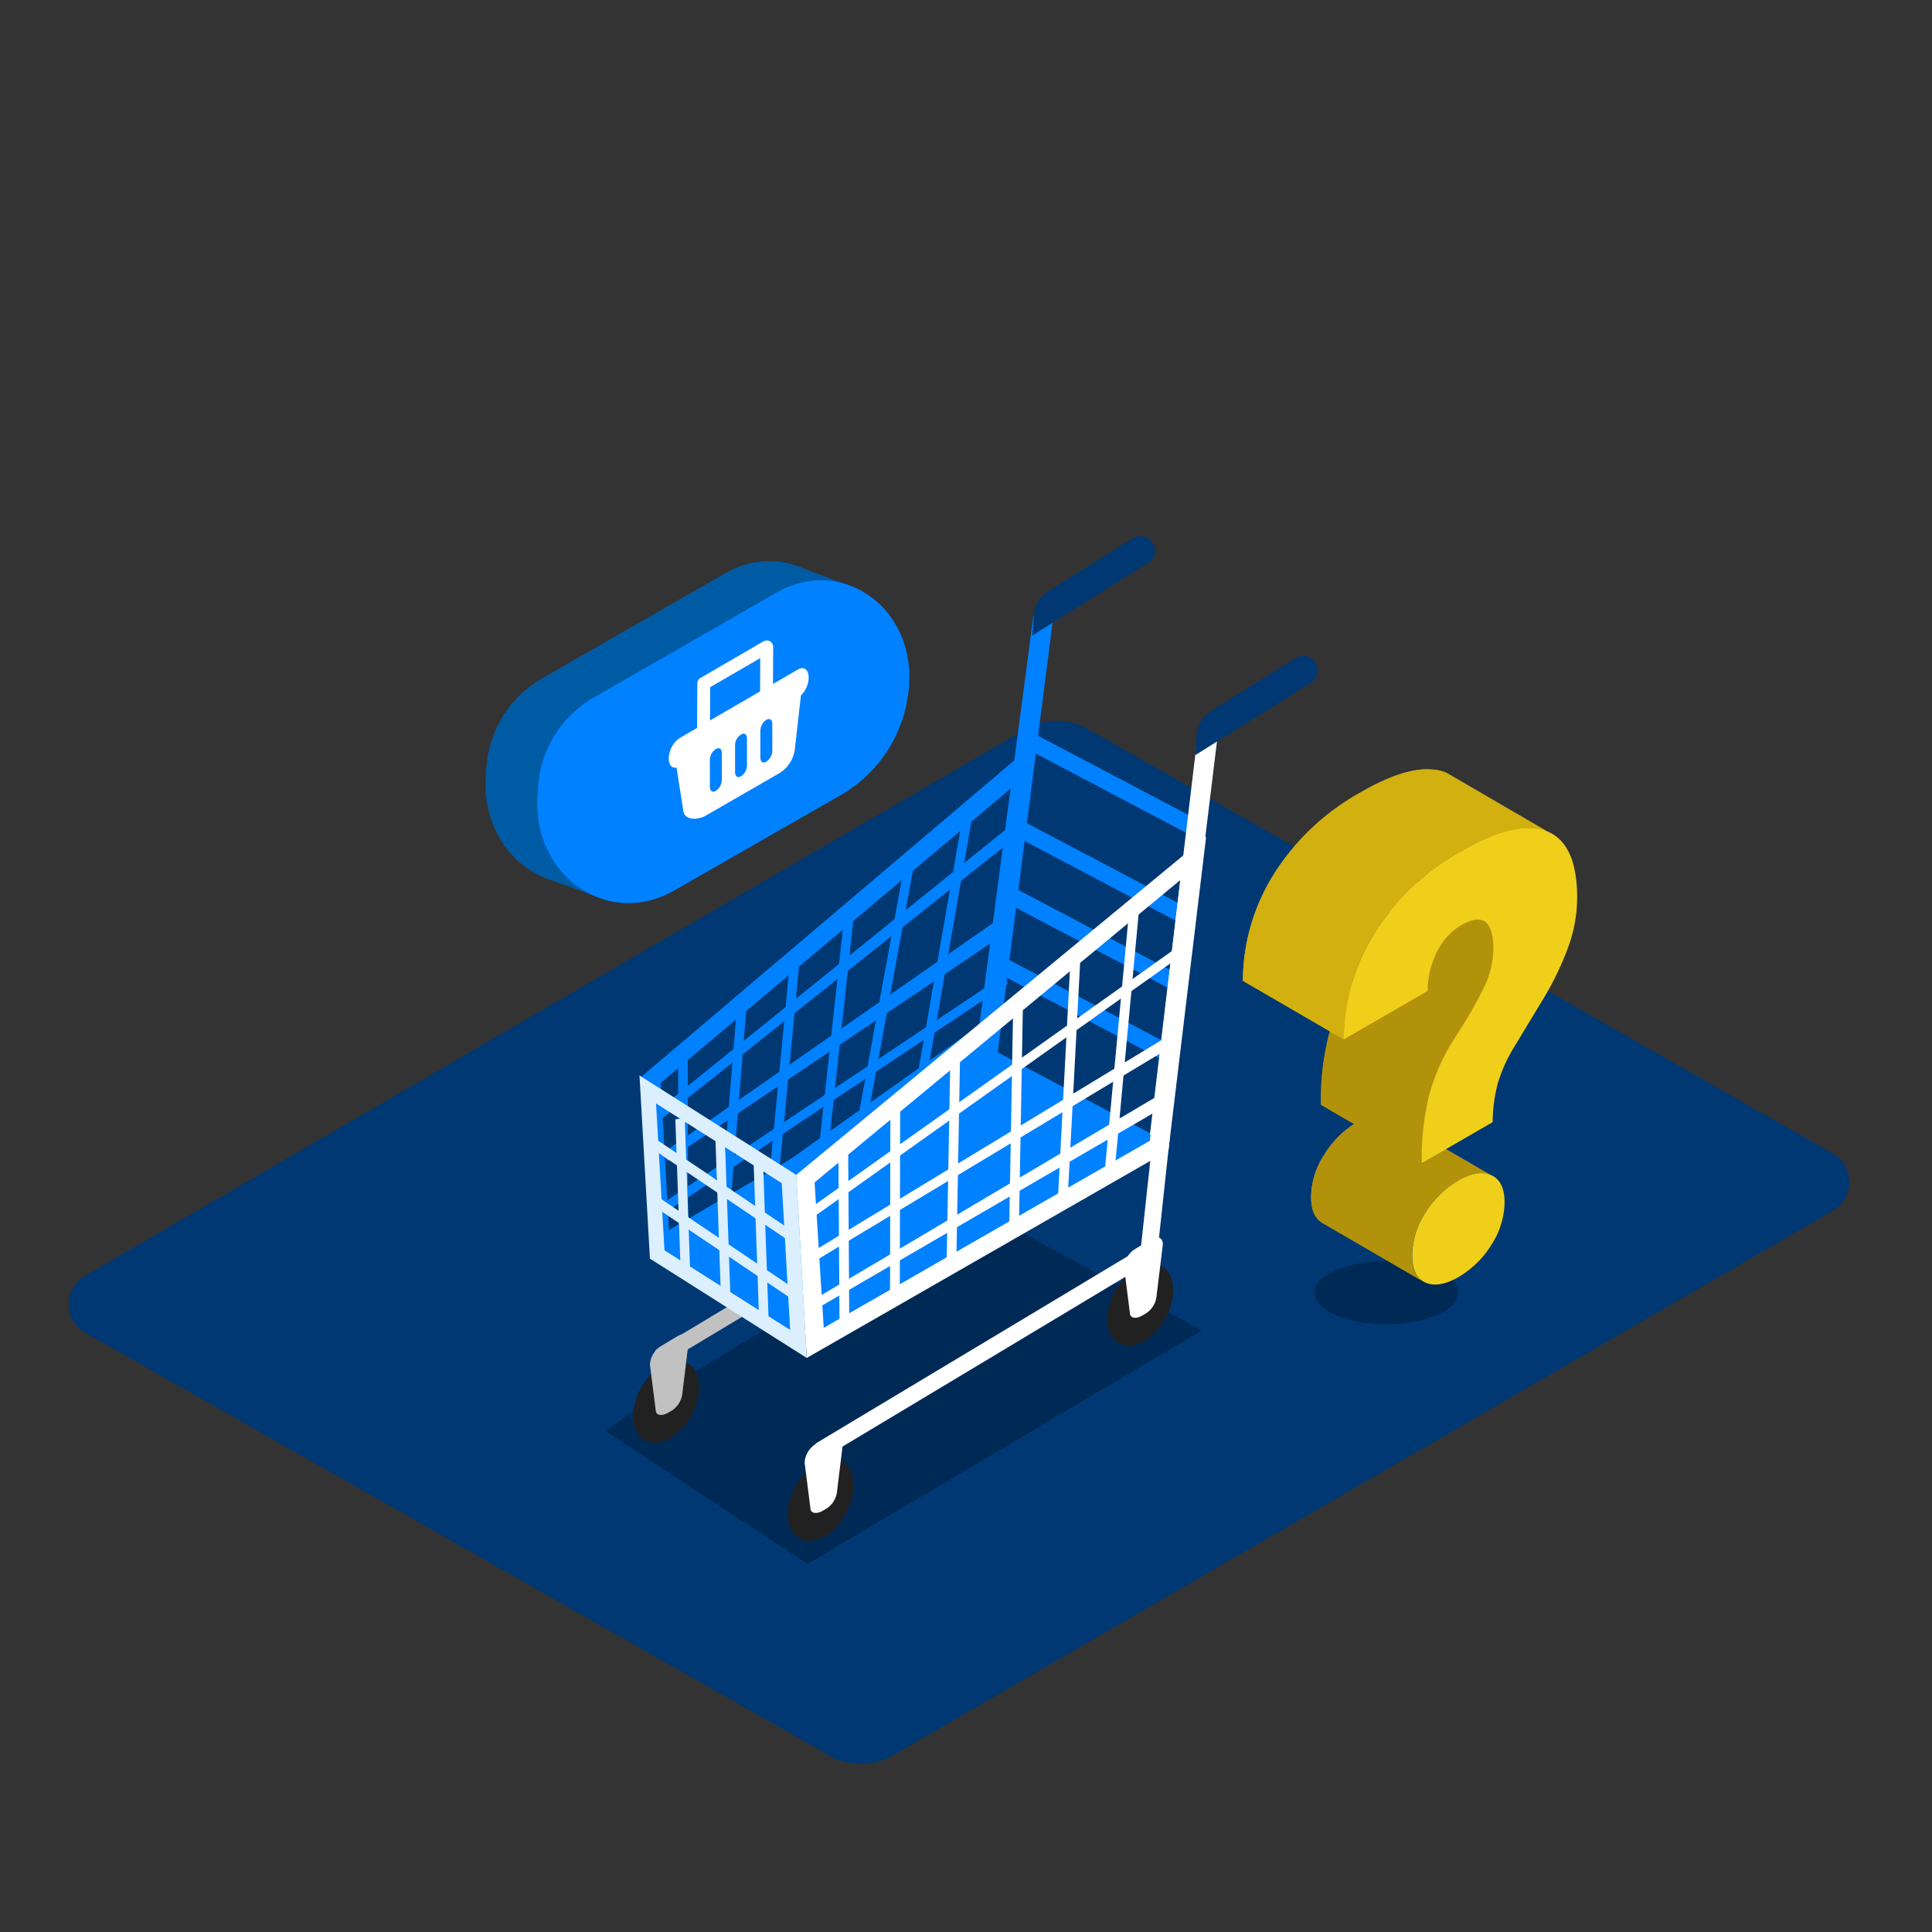 <svg id="Layer_1" data-name="Layer 1" xmlns="http://www.w3.org/2000/svg" xmlns:xlink="http://www.w3.org/1999/xlink" viewBox="0 0 300 300"><rect x="0" y="0" width="300" height="300" fill="#333333" stroke="none"/><defs><style>.cls-1,.cls-12{fill:none;}.cls-2{fill:#b2920b;}.cls-3{fill:#d1b00f;}.cls-4{fill:#003873;}.cls-5{opacity:0.25;}.cls-6{fill:#0081ff;}.cls-7{fill:#c1c1c1;}.cls-8{fill:#212121;}.cls-9{fill:#fff;}.cls-10{fill:#dbefff;}.cls-11{fill:#005ba5;}.cls-12{stroke:#fff;stroke-linecap:round;stroke-linejoin:round;stroke-width:2px;}.cls-13{isolation:isolate;}.cls-14{clip-path:url(#clip-path);}.cls-15{fill:#8a8a8a;}.cls-16{fill:#858585;}.cls-17{clip-path:url(#clip-path-2);}.cls-18{fill:#efcf1a;}.cls-19{clip-path:url(#clip-path-3);}.cls-20{clip-path:url(#clip-path-4);}.cls-21{clip-path:url(#clip-path-5);}</style><clipPath id="clip-path"><path class="cls-1" d="M216.21,173.54l15.66,9.1a2.29,2.29,0,0,0-.31-.16l-15.66-9.1Z"/></clipPath><clipPath id="clip-path-2"><path class="cls-2" d="M221,199l-15.66-9.1c-1.16-.68-1.75-2-1.76-4a12.3,12.3,0,0,1,2-6.57,14.74,14.74,0,0,1,5.12-5.06c2.06-1.18,3.77-1.47,5.15-.87l15.66,9.1c-1.38-.6-3.09-.32-5.15.87a14.68,14.68,0,0,0-5.13,5.06,12.27,12.27,0,0,0-2,6.56C219.25,197,219.83,198.32,221,199Z"/></clipPath><clipPath id="clip-path-3"><path class="cls-1" d="M225.37,120.38l15.66,9.1a5.52,5.52,0,0,0-.88-.43L224.49,120A6.52,6.52,0,0,1,225.37,120.38Z"/></clipPath><clipPath id="clip-path-4"><path class="cls-2" d="M214.8,134l15.65,9.1c1,.56,1.44,2,1.45,4.4a13.88,13.88,0,0,1-1.47,5.88,66.72,66.72,0,0,1-4.31,7.52,32.28,32.28,0,0,0-4.1,8.85,40,40,0,0,0-1.24,10.92l-15.66-9.1a40.43,40.43,0,0,1,1.24-10.92,32.58,32.58,0,0,1,4.1-8.85,65.85,65.85,0,0,0,4.31-7.52,13.69,13.69,0,0,0,1.47-5.87Q216.22,134.79,214.8,134Z"/></clipPath><clipPath id="clip-path-5"><path class="cls-3" d="M208.66,161.4,193,152.3a31.18,31.18,0,0,1,4.81-16.57,37.13,37.13,0,0,1,13.37-12.65q8.58-5,13.3-3.13l15.66,9.1q-4.72-1.82-13.3,3.13a37.24,37.24,0,0,0-13.38,12.65A31.27,31.27,0,0,0,208.66,161.4Z"/></clipPath></defs><path class="cls-4" d="M287.16,183.54a5.17,5.17,0,0,0-2.54-4.41L169,113.25a9.75,9.75,0,0,0-9.8,0l-146,84.86a5.1,5.1,0,0,0,0,8.82L128.79,272.6a10,10,0,0,0,9.81,0l146-84.6A5.27,5.27,0,0,0,287.16,183.54Z"/><polyline class="cls-5" points="103.32 215.72 93.96 222.2 125.4 242.84 186.6 206.6 150.96 187.16"/><polygon class="cls-6" points="182.35 153.92 155.4 139.71 156.7 137.44 183.66 151.65 182.35 153.92"/><polygon class="cls-6" points="181.03 164.84 154.07 150.63 155.38 148.36 182.34 162.57 181.03 164.84"/><polygon class="cls-7" points="101.34 212.81 101.8 209.64 152.87 178.9 152.79 171.2 155.4 172.83 155.54 180.27 154.88 180.67 101.34 212.81"/><ellipse class="cls-8" cx="103.44" cy="217.65" rx="6.85" ry="4.45" transform="translate(-137.11 203.16) rotate(-61.13)"/><path class="cls-7" d="M104.06,219.19l-.25.15c-.92.55-2,.56-2-.44l-.89-7a3.64,3.64,0,0,1,1.64-2.83l2.68-1.61c.92-.55,1.69-.18,1.7.82l-1,8.21A3.66,3.66,0,0,1,104.06,219.19Z"/><polygon class="cls-6" points="101.82 194.8 124.24 209.47 181.55 177.55 149.92 160.74 101.82 194.8"/><polygon class="cls-6" points="163.71 94.57 154.9 163.44 151.58 162.87 160.44 95.81 163.71 94.57"/><polygon class="cls-6" points="102.64 173.81 101.82 172.64 158.76 126.71 159.06 128.97 102.64 173.81"/><polygon class="cls-6" points="103.59 180.29 102.88 179.05 156.19 141.94 156.47 144.68 103.59 180.29"/><polygon class="cls-6" points="104.05 187.79 103.35 186.53 155.81 151.48 156.51 152.74 104.05 187.79"/><polygon class="cls-6" points="143.32 170.69 141.85 170.59 149.74 125.35 151.21 125.44 143.32 170.69"/><polygon class="cls-6" points="134.43 175.26 132.96 175.16 140.79 132.38 142.25 132.48 134.43 175.26"/><polygon class="cls-6" points="128.72 177.61 127.23 177.62 131.23 141.07 132.71 141.06 128.72 177.61"/><polygon class="cls-6" points="120.88 183.23 119.39 183.26 122.76 148.38 124.24 148.34 120.88 183.23"/><polygon class="cls-6" points="113.35 188.05 111.86 188.11 114.49 155.64 115.98 155.58 113.35 188.05"/><polygon class="cls-6" points="105.36 192.21 105.3 163.26 106.79 163.08 106.85 192.02 105.36 192.21"/><path class="cls-6" d="M101.28,195.74l-1.62-28.61,61.31-52-6.32,50.3Zm1.31-27.58L103.88,191,153.6,162l5.2-41.11Z"/><polygon class="cls-6" points="185.28 129.9 158.32 115.69 159.63 113.43 186.59 127.63 185.28 129.9"/><polygon class="cls-6" points="183.31 143.36 156.35 129.15 157.66 126.88 184.62 141.09 183.31 143.36"/><path class="cls-4" d="M179.31,85.4a2.25,2.25,0,0,0-3.44-1.8l-13.32,8.34a4.83,4.83,0,0,0-2,3.44l-.26,3.3,18-11.27a2.27,2.27,0,0,0,1.06-2Z"/><polygon class="cls-9" points="127.98 226.33 126.64 224.16 177.14 193.85 178.81 178.44 181.68 176.34 179.63 195.33 127.98 226.33"/><polygon class="cls-9" points="189.28 112.58 181.86 173.54 178.55 176.22 186.01 113.82 189.28 112.58"/><ellipse class="cls-8" cx="127.45" cy="232.86" rx="6.85" ry="4.45" transform="translate(-138.01 232.07) rotate(-61.13)"/><path class="cls-9" d="M128.08,234.4l-.25.15c-.92.55-2,.57-2-.44l-.89-7a3.64,3.64,0,0,1,1.64-2.83l2.68-1.6c.92-.55,1.68-.19,1.7.82l-1,8.21A3.62,3.62,0,0,1,128.08,234.4Z"/><ellipse class="cls-8" cx="177.06" cy="202.56" rx="6.85" ry="4.45" transform="translate(-85.81 259.83) rotate(-61.13)"/><path class="cls-9" d="M177.69,204.09l-.25.15c-.92.56-2,.57-2-.43l-.89-7a3.61,3.61,0,0,1,1.64-2.82l2.67-1.61c.92-.55,1.69-.18,1.71.82l-1,8.21A3.62,3.62,0,0,1,177.69,204.09Z"/><path class="cls-10" d="M123.64,182.43,99.3,167l1.62,28.44,24.35,15.42Zm-21.77-11.08,19.52,12.37,1.3,22.79-19.51-12.36Z"/><polygon class="cls-10" points="122.45 192.63 100.37 177.77 101.24 176.48 123.32 191.34 122.45 192.63"/><polygon class="cls-10" points="122.97 201.72 100.89 186.86 101.76 185.57 123.84 200.43 122.97 201.72"/><polygon class="cls-10" points="105.72 198.23 104.87 173.81 106.33 173.63 107.19 198.05 105.72 198.23"/><polygon class="cls-10" points="111.95 201.56 111.1 177.13 112.56 176.95 113.42 201.38 111.95 201.56"/><polygon class="cls-10" points="117.91 205.94 117.01 180.18 118.52 181.34 119.38 205.76 117.91 205.94"/><path class="cls-9" d="M125.27,210.86l-1.63-28.43,63.65-52.53-5.86,48.75Zm1.22-27.26,1.42,22.59,50.64-29.05,4.72-40.48Z"/><polygon class="cls-9" points="172.94 183.28 171.42 183.21 175.42 140.51 176.93 140.58 172.94 183.28"/><polygon class="cls-9" points="165.75 186.81 164.24 186.74 166.3 147.55 167.82 147.62 165.75 186.81"/><polygon class="cls-9" points="158.22 190.52 156.71 190.55 157.33 155.88 158.84 155.86 158.22 190.52"/><polygon class="cls-9" points="148.48 197.04 146.97 197.22 147.58 163.5 149.09 163.33 148.48 197.04"/><polygon class="cls-9" points="139.72 201.7 138.2 201.78 138.26 170.87 139.78 170.8 139.72 201.7"/><polygon class="cls-9" points="130.37 207.01 130.18 178.42 131.7 178.22 131.89 206.81 130.37 207.01"/><polygon class="cls-9" points="125.46 189.59 124.69 188.4 183.91 146.3 184.62 147.55 125.46 189.59"/><polygon class="cls-9" points="126.12 196.07 125.45 194.81 182.35 160.3 182.17 162.37 126.12 196.07"/><polygon class="cls-9" points="126.24 203.54 125.59 202.26 181.68 169.04 181.38 171.51 126.24 203.54"/><path class="cls-4" d="M204.6,104a2.25,2.25,0,0,0-3.44-1.8l-13.32,8.34a4.81,4.81,0,0,0-2,3.44l-.26,3.29,18-11.27a2.26,2.26,0,0,0,1-2Z"/><polygon class="cls-11" points="132.52 91.16 124.36 88.14 84.39 136.23 94.39 139.86 132.52 91.16"/><path class="cls-11" d="M122.84,120.31l-26.18,15c-10.3,5.91-22.09-2.3-21.22-14.79l.08-1.24a17.31,17.31,0,0,1,8.38-13.79l28.69-16.46c10-5.72,21.38,2.23,20.54,14.31h0A21.25,21.25,0,0,1,122.84,120.31Z"/><path class="cls-6" d="M130.87,123.28l-26.18,15c-10.3,5.91-22.09-2.3-21.22-14.79l.08-1.24a17.29,17.29,0,0,1,8.38-13.79L120.61,92c10-5.72,21.39,2.23,20.55,14.31h0A21.27,21.27,0,0,1,130.87,123.28Z"/><path class="cls-9" d="M109.61,126.64,121.12,120a5.16,5.16,0,0,0,2.34-4l1.07-9.45c0-1.48-1-2.08-2.34-1.34l-15,8.64a5.19,5.19,0,0,0-2.35,4l1.27,8.1C106.33,127.39,108.32,127.38,109.61,126.64Z"/><path class="cls-9" d="M105.5,119l18.42-10.64a4,4,0,0,0,1.65-3.16h0c0-1.21-.74-1.78-1.65-1.25L105.5,114.62a4,4,0,0,0-1.66,3.16h0C103.84,119,104.59,119.55,105.5,119Z"/><path class="cls-6" d="M118.92,118.3l.14-.08a2.07,2.07,0,0,0,.86-1.64V112.4c0-.62-.39-.92-.86-.64l-.14.07a2.07,2.07,0,0,0-.85,1.64v4.18C118.07,118.28,118.45,118.57,118.92,118.3Z"/><path class="cls-6" d="M115,120.56l.13-.07a2.08,2.08,0,0,0,.86-1.64v-4.18c0-.63-.39-.92-.86-.65l-.13.08a2,2,0,0,0-.86,1.63v4.18C114.15,120.54,114.53,120.84,115,120.56Z"/><path class="cls-6" d="M111.09,122.83l.13-.08a2.07,2.07,0,0,0,.86-1.64v-4.18c0-.63-.39-.92-.86-.65l-.13.08a2.07,2.07,0,0,0-.86,1.64v4.18C110.23,122.81,110.61,123.1,111.09,122.83Z"/><polyline class="cls-12" points="109.23 115.19 109.28 106.13 119.06 100.45 119.01 109.51"/><ellipse class="cls-5" cx="215.28" cy="200.72" rx="11.16" ry="4.92"/><g class="cls-13"><g class="cls-13"><g class="cls-14"><g class="cls-13"><path class="cls-15" d="M231.56,182.48l-15.66-9.1.13.06,15.65,9.1-.12-.06"/><path class="cls-16" d="M231.68,182.54,216,173.44l.18.1,15.66,9.1-.19-.1"/></g></g></g><path class="cls-2" d="M221,199l-15.66-9.1c-1.16-.68-1.75-2-1.76-4a12.3,12.3,0,0,1,2-6.57,14.74,14.74,0,0,1,5.12-5.06c2.06-1.18,3.77-1.47,5.15-.87l15.66,9.1c-1.38-.6-3.09-.32-5.15.87a14.68,14.68,0,0,0-5.13,5.06,12.27,12.27,0,0,0-2,6.56C219.25,197,219.83,198.32,221,199Z"/><g class="cls-17"><g class="cls-13"><path class="cls-2" d="M221,199l-15.66-9.1c-1.16-.68-1.75-2-1.76-4a11.51,11.51,0,0,1,.22-2.18l15.66,9.1a10.73,10.73,0,0,0-.22,2.17c0,2,.59,3.35,1.76,4"/><path class="cls-2" d="M219.46,192.8l-15.66-9.1q.12-.57.3-1.14l15.66,9.1q-.18.57-.3,1.14"/><path class="cls-2" d="M219.76,191.66l-15.66-9.1q.15-.47.33-.93l15.66,9.1c-.12.31-.24.62-.33.93"/><path class="cls-2" d="M220.09,190.73l-15.66-9.1q.18-.44.39-.87l15.66,9.1q-.21.44-.39.87"/><path class="cls-2" d="M220.48,189.86l-15.66-9.1q.23-.45.48-.9L221,189c-.17.3-.33.6-.47.9"/><path class="cls-2" d="M221,189l-15.65-9.1c.1-.18.21-.37.33-.55l.25-.4,15.66,9.1-.26.4L221,189"/><path class="cls-2" d="M221.54,188l-15.66-9.1c.25-.36.5-.71.76-1l15.65,9.1c-.26.34-.51.68-.75,1"/><path class="cls-2" d="M222.29,187l-15.65-9.1a14.24,14.24,0,0,1,1-1.17l15.65,9.09c-.35.37-.69.77-1,1.18"/><path class="cls-2" d="M223.31,185.78l-15.65-9.09a14.14,14.14,0,0,1,3.09-2.44,10.25,10.25,0,0,1,2-.91l15.66,9.1a10.25,10.25,0,0,0-2,.91,14.21,14.21,0,0,0-3.1,2.43"/><path class="cls-2" d="M228.42,182.44l-15.66-9.1a6.38,6.38,0,0,1,1.15-.24l15.66,9.1a6.38,6.38,0,0,0-1.15.24"/><path class="cls-2" d="M229.57,182.2l-15.66-9.1a4.51,4.51,0,0,1,.82,0l15.65,9.1a3.67,3.67,0,0,0-.81,0"/><path class="cls-2" d="M230.38,182.19l-15.65-9.1a3.82,3.82,0,0,1,.69.12l15.66,9.1a4.1,4.1,0,0,0-.7-.12"/><path class="cls-2" d="M231.08,182.31l-15.66-9.1a3.39,3.39,0,0,1,.48.17l15.66,9.1a3.06,3.06,0,0,0-.48-.17"/></g></g><path class="cls-18" d="M231.56,182.48c1.37.61,2.06,2,2.07,4.19a12.35,12.35,0,0,1-2,6.55,14.74,14.74,0,0,1-5.14,5.07q-3.07,1.77-5.14.87c-1.37-.62-2.06-2-2.07-4.19a12.27,12.27,0,0,1,2-6.56,14.68,14.68,0,0,1,5.13-5.06C228.47,182.16,230.18,181.88,231.56,182.48Z"/></g><g class="cls-13"><g class="cls-13"><g class="cls-19"><g class="cls-13"><path class="cls-15" d="M240.15,129.05,224.49,120c.18.08.36.15.53.24l15.66,9.1a5.05,5.05,0,0,0-.53-.24"/><path class="cls-16" d="M240.68,129.29,225,120.19a3.9,3.9,0,0,1,.35.19l15.66,9.1-.35-.19"/></g></g></g><path class="cls-2" d="M214.8,134l15.65,9.1c1,.56,1.44,2,1.45,4.4a13.88,13.88,0,0,1-1.47,5.88,66.72,66.72,0,0,1-4.31,7.52,32.28,32.28,0,0,0-4.1,8.85,40,40,0,0,0-1.24,10.92l-15.66-9.1a40.43,40.43,0,0,1,1.24-10.92,32.58,32.58,0,0,1,4.1-8.85,65.85,65.85,0,0,0,4.31-7.52,13.69,13.69,0,0,0,1.47-5.87Q216.22,134.79,214.8,134Z"/><g class="cls-20"><path class="cls-2" d="M220.78,180.62l-15.66-9.1a44.16,44.16,0,0,1,.79-9.05l15.65,9.1a44.93,44.93,0,0,0-.78,9.05"/><path class="cls-2" d="M221.56,171.57l-15.65-9.1c.13-.65.28-1.27.45-1.87l.24-.79,15.65,9.09c-.08.27-.16.54-.23.8-.17.6-.32,1.22-.46,1.87"/><path class="cls-2" d="M222.25,168.9l-15.65-9.09q.35-1.11.78-2.19L223,166.71c-.29.73-.56,1.46-.79,2.19"/><path class="cls-2" d="M223,166.71l-15.66-9.09c.27-.68.57-1.35.9-2l15.65,9.1c-.32.67-.62,1.34-.89,2"/><path class="cls-2" d="M223.93,164.7l-15.65-9.1c.33-.67.68-1.35,1.06-2l15.66,9.1c-.38.67-.74,1.35-1.07,2"/><path class="cls-2" d="M225,162.68l-15.66-9.1c.35-.61.73-1.22,1.12-1.83q1.47-2.28,2.58-4.21l15.65,9.09c-.73,1.3-1.59,2.7-2.57,4.22-.4.61-.77,1.22-1.12,1.83"/><path class="cls-2" d="M228.69,156.63,213,147.54c.6-1,1.11-2,1.55-2.92l15.65,9.1c-.43.89-1,1.87-1.55,2.91"/><path class="cls-2" d="M230.24,153.72l-15.65-9.1.18-.39c.16-.34.31-.67.44-1l15.66,9.1c-.14.33-.28.66-.44,1-.06.13-.12.26-.19.39"/><path class="cls-2" d="M230.87,152.33l-15.66-9.1c.16-.41.31-.81.43-1.21l15.66,9.1c-.12.4-.27.8-.43,1.21"/><path class="cls-2" d="M231.3,151.12,215.64,142a11.91,11.91,0,0,0,.36-1.36l15.66,9.1c-.1.44-.21.9-.36,1.36"/><path class="cls-2" d="M231.66,149.76,216,140.66a11.6,11.6,0,0,0,.24-2.3q0-3.57-1.44-4.41l15.65,9.1c1,.56,1.44,2,1.45,4.4a11.62,11.62,0,0,1-.24,2.31"/></g><path class="cls-3" d="M208.66,161.4,193,152.3a31.18,31.18,0,0,1,4.81-16.57,37.13,37.13,0,0,1,13.37-12.65q8.58-5,13.3-3.13l15.66,9.1q-4.72-1.82-13.3,3.13a37.24,37.24,0,0,0-13.38,12.65A31.27,31.27,0,0,0,208.66,161.4Z"/><g class="cls-21"><g class="cls-13"><path class="cls-3" d="M208.66,161.4,193,152.3a31.15,31.15,0,0,1,.64-6.21l15.65,9.09a32,32,0,0,0-.64,6.22"/><path class="cls-3" d="M209.3,155.18l-15.65-9.09a30.91,30.91,0,0,1,.78-3l15.65,9.09c-.31,1-.57,2-.78,3"/><path class="cls-3" d="M210.08,152.17l-15.65-9.09c.24-.77.51-1.54.82-2.29l15.65,9.1c-.3.75-.57,1.51-.82,2.28"/><path class="cls-3" d="M210.9,149.89l-15.65-9.1c.27-.68.57-1.36.9-2l15.65,9.1c-.32.67-.62,1.35-.9,2"/><path class="cls-3" d="M211.8,147.86l-15.65-9.1c.32-.66.66-1.31,1-2l15.66,9.1c-.37.65-.72,1.3-1,2"/><path class="cls-3" d="M212.84,145.9l-15.66-9.1c.2-.36.42-.71.64-1.07s.4-.63.6-.94l15.66,9.09-.61,1c-.22.35-.43.71-.63,1.07"/><path class="cls-3" d="M214.08,143.88l-15.66-9.09c.49-.74,1-1.46,1.55-2.15l15.66,9.09c-.54.7-1.06,1.42-1.55,2.15"/><path class="cls-3" d="M215.63,141.73,200,132.64A34.65,34.65,0,0,1,202.3,130l15.65,9.1c-.82.85-1.59,1.75-2.32,2.67"/><path class="cls-3" d="M218,139.06,202.3,130a40.1,40.1,0,0,1,8.89-6.88,32,32,0,0,1,6.36-2.91l15.66,9.09a32.16,32.16,0,0,0-6.36,2.92,39.64,39.64,0,0,0-8.9,6.88"/><path class="cls-3" d="M233.21,129.26l-15.66-9.09a15.33,15.33,0,0,1,3-.65l15.65,9.1a15.77,15.77,0,0,0-3,.64"/><path class="cls-3" d="M236.2,128.62l-15.65-9.1a9.81,9.81,0,0,1,1.87,0l15.65,9.1a9.82,9.82,0,0,0-1.87,0"/><path class="cls-3" d="M238.07,128.59l-15.65-9.1a8.1,8.1,0,0,1,1.42.25l15.66,9.1a7.37,7.37,0,0,0-1.43-.25"/><path class="cls-3" d="M239.5,128.84l-15.66-9.1c.22.06.44.13.65.21l15.66,9.1c-.21-.08-.43-.15-.65-.21"/></g></g><path class="cls-18" d="M240.15,129.05q4.72,1.84,4.75,10.24a22.77,22.77,0,0,1-1.25,7.4,46.62,46.62,0,0,1-4.06,8.5l-4.41,7.29a23.91,23.91,0,0,0-2.61,5.77,24.34,24.34,0,0,0-.79,6l-11,6.35A40,40,0,0,1,222,169.7a32.28,32.28,0,0,1,4.1-8.85,66.72,66.72,0,0,0,4.31-7.52,13.88,13.88,0,0,0,1.47-5.88c0-4.44-1.69-5.71-5-3.78a9.64,9.64,0,0,0-3.73,4.1,13.82,13.82,0,0,0-1.48,6.12l-13,7.51a31.27,31.27,0,0,1,4.81-16.57,37.24,37.24,0,0,1,13.38-12.65Q235.42,127.23,240.15,129.05Z"/></g></svg>